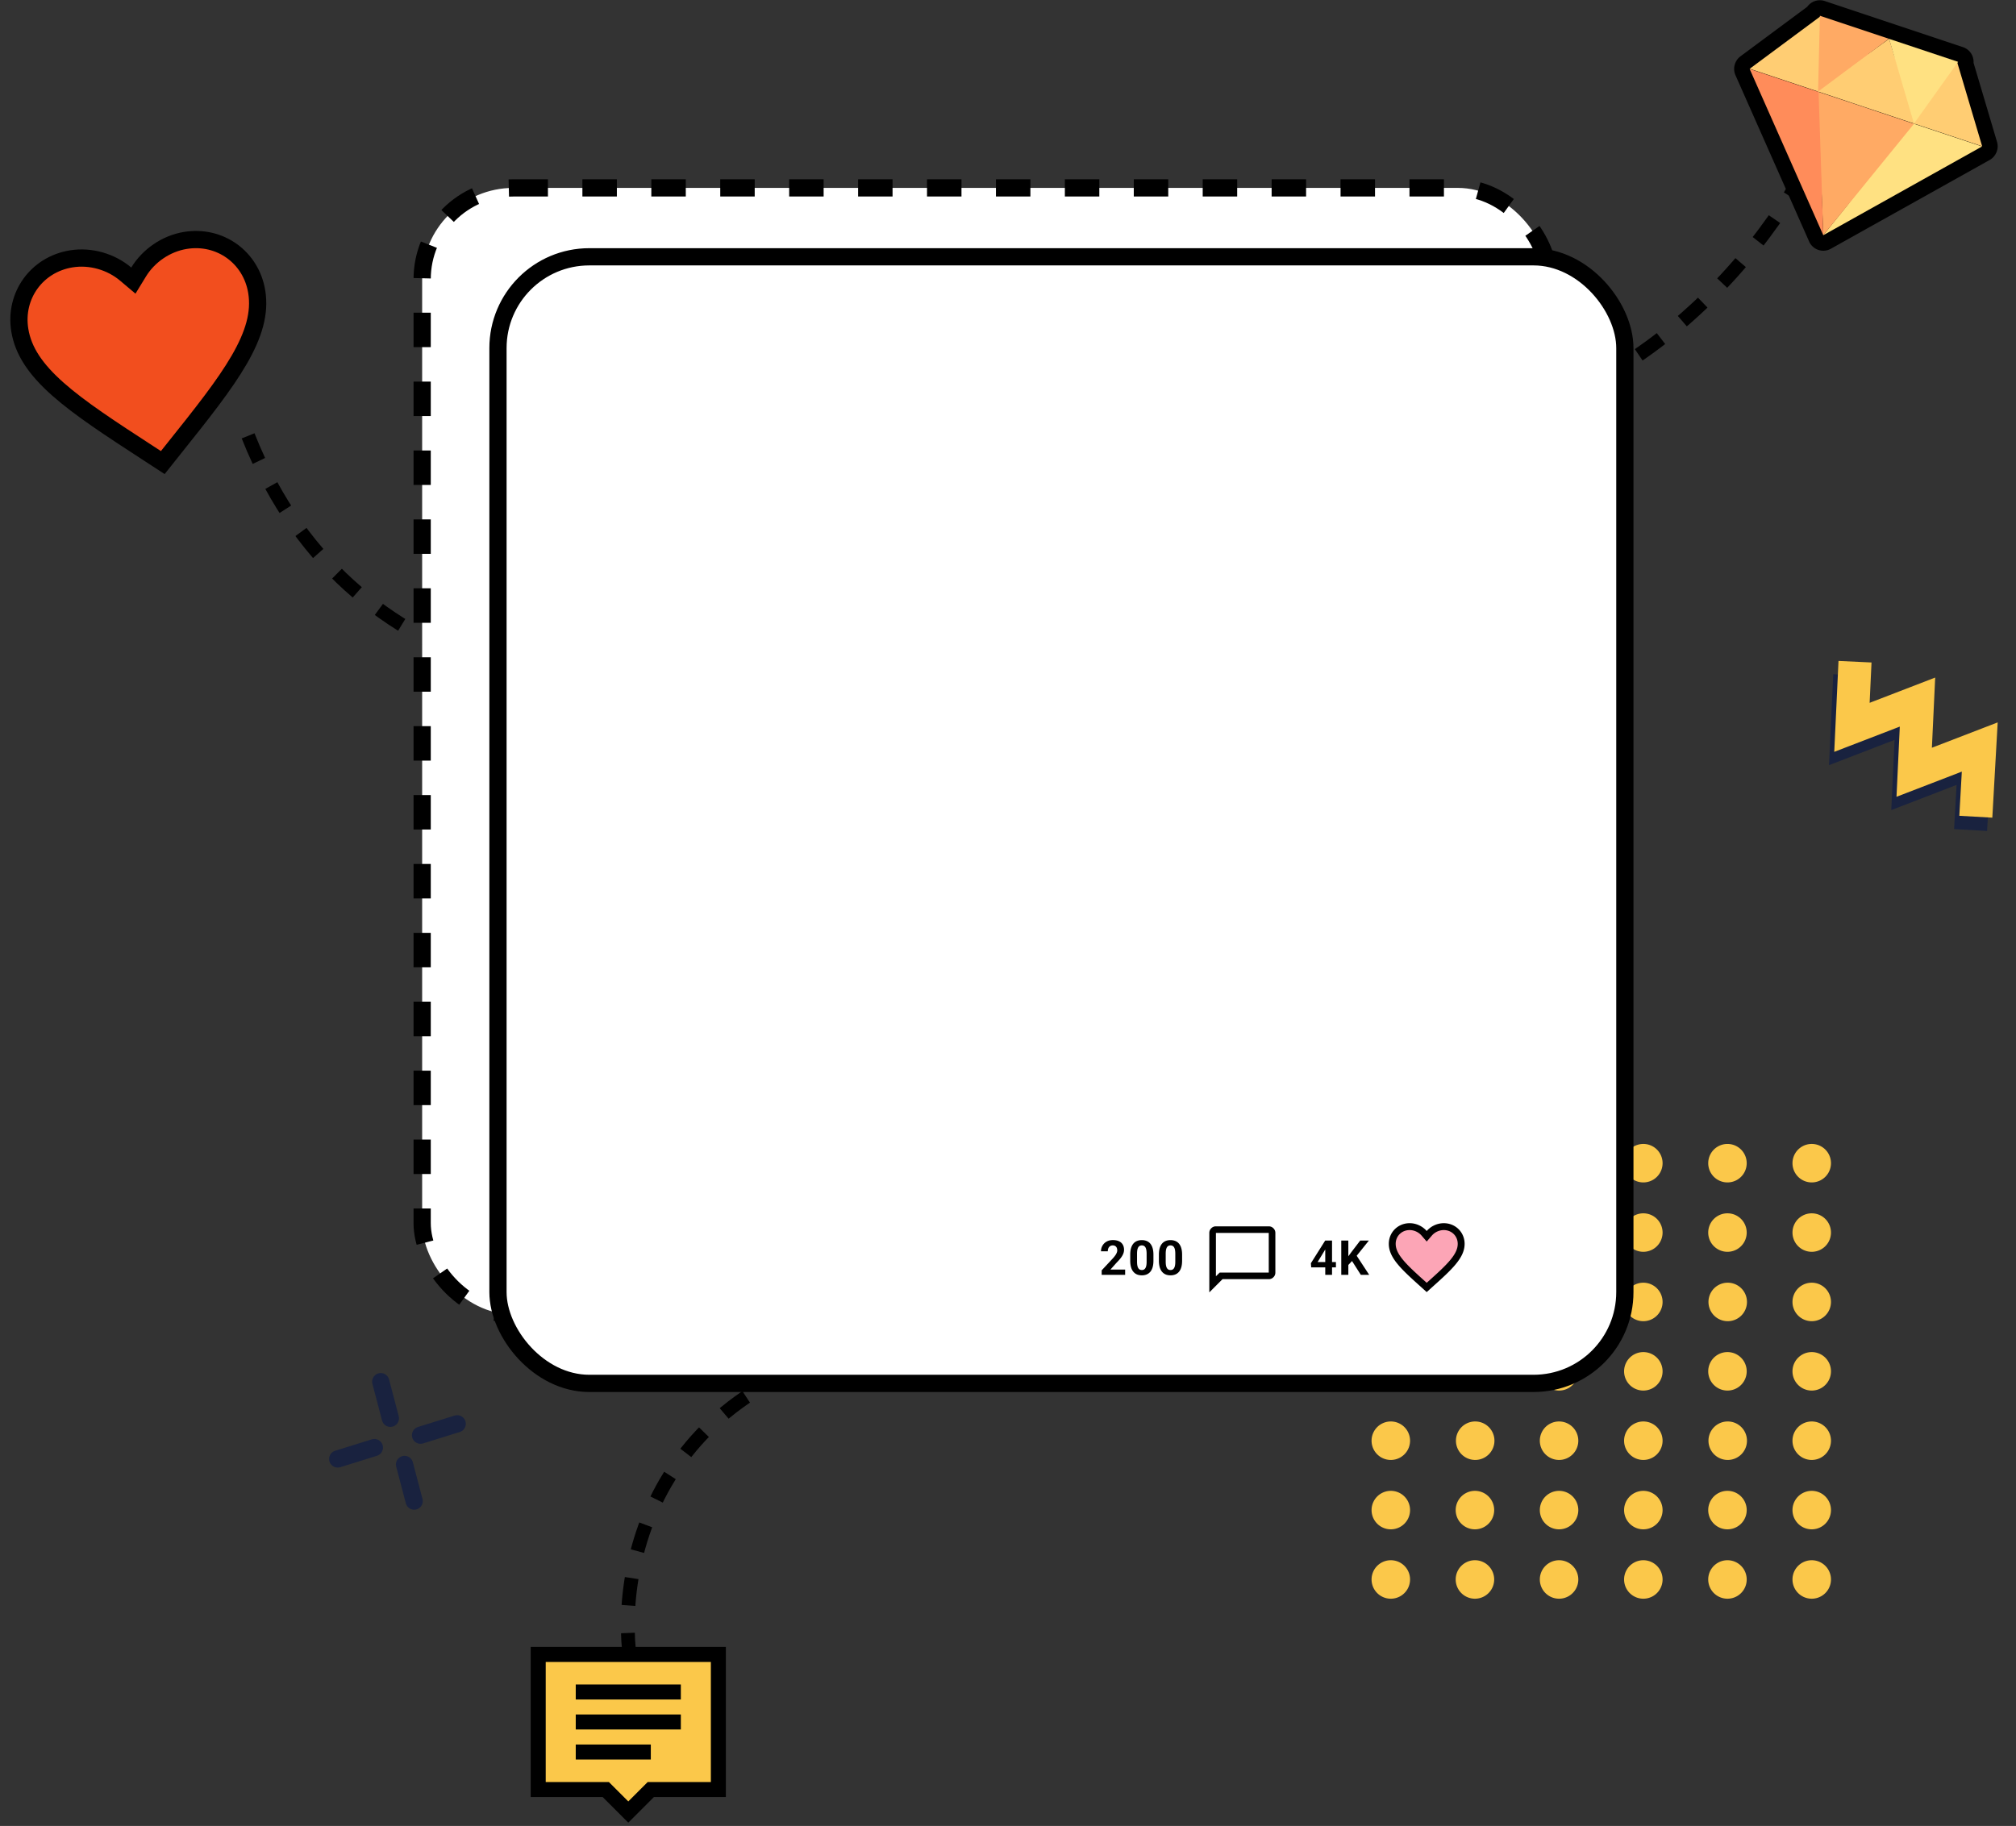 <svg width="585" height="530" fill="none" xmlns="http://www.w3.org/2000/svg"><rect width="100%" height="100%" fill="#333333" stroke="none"/><g clip-path="url(#a)"><path d="M523.325 49.998C504.86 84.567 448.144 146.138 369 115.867M224.832 195.775C186.871 205.52 103.16 205.311 72 126.513M182.87 481.954c-4.115-28.567 7.907-87.371 88.909-94.053" stroke="#000" stroke-width="4" stroke-dasharray="8 8"/><path d="M403.585 343.207a5.585 5.585 0 1 0 0-11.17 5.585 5.585 0 0 0 0 11.17ZM427.997 343.207a5.584 5.584 0 1 0 0-11.168 5.584 5.584 0 0 0 0 11.168ZM452.408 343.207a5.584 5.584 0 1 0 0-11.168 5.584 5.584 0 0 0 0 11.168ZM476.862 343.207a5.585 5.585 0 1 0 0-11.17 5.585 5.585 0 0 0 0 11.17ZM501.274 343.207a5.584 5.584 0 1 0 0-11.168 5.584 5.584 0 0 0 0 11.168ZM525.727 343.207a5.585 5.585 0 1 0 0-11.17 5.585 5.585 0 0 0 0 11.17ZM403.585 363.345a5.584 5.584 0 1 0 0-11.168 5.584 5.584 0 0 0 0 11.168ZM427.996 363.345a5.585 5.585 0 1 0 0-11.17 5.585 5.585 0 0 0 0 11.17ZM452.407 363.345a5.584 5.584 0 1 0 .001-11.169 5.584 5.584 0 0 0-.001 11.169ZM476.861 363.345a5.584 5.584 0 1 0 .001-11.169 5.584 5.584 0 0 0-.001 11.169ZM501.273 363.345a5.585 5.585 0 1 0 0-11.17 5.585 5.585 0 0 0 0 11.17ZM525.727 363.345a5.584 5.584 0 1 0 0-11.168 5.584 5.584 0 0 0 0 11.168ZM403.585 383.484a5.585 5.585 0 1 0-.002-11.17 5.585 5.585 0 0 0 .002 11.17ZM427.996 383.484a5.586 5.586 0 1 0-.001-11.171 5.586 5.586 0 0 0 .001 11.171ZM452.407 383.484a5.585 5.585 0 1 0 0-11.17 5.585 5.585 0 0 0 0 11.17ZM476.861 383.484a5.585 5.585 0 1 0 0-11.17 5.585 5.585 0 0 0 0 11.17ZM501.273 383.484a5.586 5.586 0 1 0-.001-11.171 5.586 5.586 0 0 0 .001 11.171ZM525.727 383.484a5.585 5.585 0 1 0-.002-11.17 5.585 5.585 0 0 0 .002 11.17ZM403.585 403.622a5.584 5.584 0 1 0 0-11.169 5.584 5.584 0 1 0 0 11.169ZM427.996 403.622a5.585 5.585 0 1 0 0-11.17 5.585 5.585 0 0 0 0 11.17ZM452.407 403.622a5.584 5.584 0 1 0 .002-11.168 5.584 5.584 0 0 0-.002 11.168ZM476.861 403.622a5.584 5.584 0 1 0 .002-11.168 5.584 5.584 0 0 0-.002 11.168ZM501.273 403.622a5.585 5.585 0 1 0 0-11.17 5.585 5.585 0 0 0 0 11.17ZM525.727 403.622a5.584 5.584 0 1 0 0-11.169 5.584 5.584 0 1 0 0 11.169ZM403.585 423.761a5.585 5.585 0 1 0-.002-11.17 5.585 5.585 0 0 0 .002 11.17ZM427.996 423.761a5.586 5.586 0 1 0-.001-11.171 5.586 5.586 0 0 0 .001 11.171ZM452.407 423.761a5.585 5.585 0 1 0 0-11.17 5.585 5.585 0 0 0 0 11.17ZM476.861 423.761a5.585 5.585 0 1 0 0-11.17 5.585 5.585 0 0 0 0 11.17ZM501.273 423.761a5.586 5.586 0 1 0-.001-11.171 5.586 5.586 0 0 0 .001 11.171ZM525.727 423.761a5.585 5.585 0 1 0-.002-11.17 5.585 5.585 0 0 0 .002 11.17ZM403.585 443.899a5.584 5.584 0 1 0 0-11.169 5.584 5.584 0 1 0 0 11.169ZM427.996 443.899a5.585 5.585 0 1 0 0-11.17 5.585 5.585 0 0 0 0 11.17ZM452.407 443.899a5.584 5.584 0 1 0 .002-11.168 5.584 5.584 0 0 0-.002 11.168ZM476.861 443.899a5.584 5.584 0 1 0 .002-11.168 5.584 5.584 0 0 0-.002 11.168ZM501.273 443.899a5.585 5.585 0 1 0 0-11.17 5.585 5.585 0 0 0 0 11.17ZM525.727 443.899a5.584 5.584 0 1 0 0-11.169 5.584 5.584 0 1 0 0 11.169ZM403.585 464.037a5.584 5.584 0 1 0 0-11.169 5.584 5.584 0 1 0 0 11.169ZM427.996 464.037a5.585 5.585 0 1 0 0-11.17 5.585 5.585 0 0 0 0 11.17ZM452.407 464.037a5.584 5.584 0 1 0 .002-11.168 5.584 5.584 0 0 0-.002 11.168ZM476.861 464.037a5.584 5.584 0 1 0 .002-11.168 5.584 5.584 0 0 0-.002 11.168ZM501.273 464.037a5.585 5.585 0 1 0 0-11.17 5.585 5.585 0 0 0 0 11.17ZM525.727 464.037a5.584 5.584 0 1 0 0-11.169 5.584 5.584 0 1 0 0 11.169Z" fill="#FBC84A"/><rect x="122.5" y="54.538" width="327" height="327" rx="26.5" fill="#fff" stroke="#000" stroke-width="5" stroke-dasharray="10 10"/><rect x="144.5" y="74.538" width="327" height="327" rx="26.5" fill="#fff" stroke="#000" stroke-width="5"/><path d="M326.492 368.5v1.538h-6.808v-1.313l3.219-3.452c.324-.36.579-.677.766-.95a3.73 3.73 0 0 0 .403-.745c.087-.224.13-.436.13-.636 0-.301-.05-.558-.15-.773a1.125 1.125 0 0 0-.445-.505c-.191-.119-.428-.178-.711-.178-.3 0-.56.073-.779.219a1.386 1.386 0 0 0-.492.608c-.109.26-.164.554-.164.882h-1.976c0-.593.142-1.135.424-1.627a3.111 3.111 0 0 1 1.196-1.183c.515-.296 1.126-.444 1.833-.444.697 0 1.285.114 1.763.342.483.223.848.547 1.094.97.251.42.376.921.376 1.504 0 .328-.053.65-.157.964-.105.31-.256.62-.452.93a7.453 7.453 0 0 1-.697.93c-.273.314-.576.64-.909.977l-1.729 1.942h4.265Zm8.21-4.314v1.723c0 .747-.08 1.392-.239 1.934-.16.538-.39.98-.691 1.326a2.72 2.72 0 0 1-1.059.759 3.657 3.657 0 0 1-1.368.246c-.401 0-.774-.05-1.121-.15a2.84 2.84 0 0 1-.936-.485 3.067 3.067 0 0 1-.711-.828 4.241 4.241 0 0 1-.451-1.203 7.299 7.299 0 0 1-.158-1.599v-1.723c0-.747.08-1.388.24-1.921.164-.538.394-.977.69-1.319a2.707 2.707 0 0 1 1.067-.752c.41-.164.865-.246 1.367-.246.401 0 .772.052 1.114.157.346.1.659.257.937.472.278.214.515.49.71.827.196.332.347.731.452 1.196.104.46.157.989.157 1.586Zm-1.976 1.982v-2.249c0-.36-.02-.674-.061-.943a2.819 2.819 0 0 0-.171-.684 1.446 1.446 0 0 0-.287-.464 1.045 1.045 0 0 0-.39-.26 1.367 1.367 0 0 0-.485-.082c-.224 0-.422.043-.595.13a1.099 1.099 0 0 0-.431.417c-.118.187-.209.437-.273.752-.059.31-.089.688-.089 1.134v2.249c0 .36.018.677.055.951.041.273.1.508.177.704.083.191.178.348.288.471.114.119.243.206.389.26.151.055.315.082.492.082.219 0 .413-.043.581-.13.174-.091.319-.232.438-.423a2.21 2.21 0 0 0 .273-.766c.06-.315.089-.697.089-1.149Zm10.295-1.982v1.723c0 .747-.08 1.392-.239 1.934-.16.538-.39.98-.691 1.326a2.72 2.72 0 0 1-1.059.759c-.41.164-.866.246-1.368.246-.401 0-.774-.05-1.121-.15a2.84 2.84 0 0 1-.936-.485 3.067 3.067 0 0 1-.711-.828 4.241 4.241 0 0 1-.451-1.203 7.303 7.303 0 0 1-.157-1.599v-1.723c0-.747.079-1.388.239-1.921.164-.538.394-.977.69-1.319a2.707 2.707 0 0 1 1.067-.752c.41-.164.866-.246 1.367-.246.401 0 .772.052 1.114.157.346.1.659.257.937.472.278.214.515.49.711.827.196.332.346.731.451 1.196.105.46.157.989.157 1.586Zm-1.976 1.982v-2.249c0-.36-.02-.674-.061-.943a2.819 2.819 0 0 0-.171-.684 1.446 1.446 0 0 0-.287-.464 1.045 1.045 0 0 0-.39-.26 1.364 1.364 0 0 0-.485-.082c-.223 0-.422.043-.595.13a1.099 1.099 0 0 0-.431.417c-.118.187-.209.437-.273.752-.059.31-.089.688-.089 1.134v2.249c0 .36.018.677.055.951.041.273.1.508.178.704.082.191.177.348.287.471.114.119.243.206.389.26.151.055.315.082.492.082.219 0 .413-.043.582-.13.173-.091.319-.232.437-.423a2.21 2.21 0 0 0 .273-.766c.06-.315.089-.697.089-1.149ZM387.656 366.319v1.545h-7.171l-.095-1.197 4.149-6.583h1.565l-1.695 2.837-2.064 3.398h5.311Zm-1.128-6.235v9.954h-1.968v-9.954h1.968Zm4.731 0v9.954h-2.051v-9.954h2.051Zm5.96 0L393.275 365l-2.276 2.447-.369-1.942 1.538-2.105 2.536-3.316h2.515Zm-2.331 9.954-2.932-4.601 1.517-1.271 3.842 5.872h-2.427Z" fill="#000"/><path fill-rule="evenodd" clip-rule="evenodd" d="m507.729 19.957 20.359-15.099.006-.284.26.086 19.764 6.595-2.391 1.782 2.439-1.767 19.705 6.575.319.107-.203.284 7.192 24.226L555.81 36l-.409-.137-.246-.082-27.402-9.142-.187-.063-.362-.12-19.475-6.498Zm21.353 48.314.007-.01-.007.01h-.001l-21.37-48.259 19.737 6.586.266.089 27.431 9.152.265.088 19.738 6.586-46.066 25.758Z" fill="#FF8C5A"/><path d="m528.088 4.858 2.68 3.615a4.499 4.499 0 0 0 1.818-3.507l-4.498-.108Zm-20.359 15.1-2.681-3.615a4.501 4.501 0 0 0 1.257 7.883l1.424-4.268Zm20.365-15.384 1.425-4.27a4.5 4.5 0 0 0-5.923 4.161l4.498.109Zm.26.086 1.425-4.268-1.425 4.268Zm19.764 6.595 2.69 3.607a4.498 4.498 0 0 0-1.265-7.876l-1.425 4.269Zm-2.391 1.782-2.69-3.607a4.5 4.5 0 0 0 5.33 7.252l-2.64-3.644Zm2.439-1.767 1.424-4.268a4.5 4.5 0 0 0-4.064.624l2.64 3.644Zm19.705 6.575-1.425 4.269 1.425-4.27Zm.319.107 3.662 2.614a4.5 4.5 0 0 0-2.238-6.883l-1.424 4.268Zm-.203.284-3.663-2.615a4.498 4.498 0 0 0-.651 3.896l4.314-1.28Zm7.192 24.226-1.425 4.269a4.5 4.5 0 0 0 5.739-5.55l-4.314 1.281ZM555.81 36l1.424-4.269L555.81 36Zm-.409-.137-1.424 4.27 1.424-4.27Zm-.246-.082 1.424-4.268-1.424 4.268Zm-27.589-9.205-1.425 4.269 1.425-4.269Zm-.362-.12 1.425-4.27-1.425 4.27Zm1.885 41.805 3.508 2.82a4.5 4.5 0 0 0-6.998-5.66l3.49 2.84Zm-.007.01-3.508-2.818a4.499 4.499 0 0 0 5.704 6.746l-2.196-3.928Zm0 0-3.49-2.84a4.491 4.491 0 0 0-1.007 3.005l4.497-.165Zm0 0-1.425 4.269a4.501 4.501 0 0 0 5.922-4.434l-4.497.165Zm-.001 0-4.114 1.822a4.5 4.5 0 0 0 2.69 2.447l1.424-4.269Zm-21.37-48.259 1.424-4.268a4.5 4.5 0 0 0-5.539 6.09l4.115-1.822Zm19.737 6.586 1.425-4.269-1.425 4.269Zm.266.089-1.424 4.268 1.424-4.268Zm27.431 9.152-1.425 4.268 1.425-4.268Zm.265.088 1.425-4.268-1.425 4.268Zm19.738 6.586 2.197 3.928a4.5 4.5 0 0 0-.772-8.197l-1.425 4.269Zm-49.741-41.27-20.359 15.1 5.362 7.229 20.358-15.1-5.361-7.228Zm-1.811 3.222-.007.285 8.997.216.007-.284-8.997-.217Zm6.183-4.073-.26-.087-2.849 8.537.26.087 2.849-8.537Zm19.764 6.594L529.779.392l-2.849 8.537 19.764 6.594 2.849-8.537Zm-1.127 9.66 2.392-1.784-5.379-7.215-2.392 1.783 5.379 7.215Zm-2.89-9.02-2.439 1.767 5.28 7.289 2.439-1.767-5.28-7.289Zm23.769 5.95L549.59 7.002l-2.848 8.537 19.704 6.575 2.849-8.538Zm.319.107-.319-.107-2.849 8.538.32.106 2.848-8.537Zm2.035 7.168.203-.285-7.324-5.23-.204.285 7.325 5.23Zm7.844 20.33-7.192-24.225-8.628 2.56 7.192 24.227 8.628-2.562Zm-25.107-.912 19.368 6.462 2.849-8.538-19.369-6.462-2.848 8.538Zm-.409-.137.409.137 2.848-8.538-.408-.136-2.849 8.537Zm-.247-.082.247.082 2.849-8.537-.247-.082-2.849 8.537Zm-27.401-9.143 27.401 9.143 2.849-8.537-27.402-9.143-2.848 8.537Zm-.188-.062.188.062 2.848-8.537-.187-.063-2.849 8.538Zm-.361-.12.361.12 2.849-8.538-.361-.12-2.849 8.537Zm-19.475-6.499 19.475 6.498 2.849-8.537-19.476-6.498-2.848 8.537Zm19.277 41.217-.008.01 7.015 5.637.008-.01-7.015-5.637Zm6.989 5.669.008-.01-6.98-5.681-.007.01 6.979 5.681Zm1.008-3.006-8.994.33 8.994-.33Zm-5.922 4.434 2.849-8.537-2.849 8.537Zm-24.061-50.706 21.371 48.26 8.229-3.645-21.371-48.259-8.229 3.644Zm25.277.495-19.738-6.585-2.849 8.537 19.738 6.586 2.849-8.538Zm.265.089-.265-.089-2.849 8.538.266.088 2.848-8.537Zm27.431 9.152-27.431-9.152-2.848 8.537 27.43 9.152 2.849-8.537Zm.266.089-.266-.089-2.849 8.537.266.09 2.849-8.538Zm19.738 6.585-19.738-6.585-2.849 8.537 19.738 6.586 2.849-8.538ZM531.278 72.2l46.067-25.758-4.393-7.856-46.067 25.759 4.393 7.855Z" fill="#000"/><path fill-rule="evenodd" clip-rule="evenodd" d="M555.145 35.839 529.082 68.27l46.067-25.758-20.004-6.674Z" fill="#FFE182"/><path fill-rule="evenodd" clip-rule="evenodd" d="m528.355 4.66-20.626 15.297 20.024 6.681.602-21.978ZM567.871 17.844l-12.716 17.937 20.024 6.68-7.308-24.617Z" fill="#FFCD73"/><path fill-rule="evenodd" clip-rule="evenodd" d="m548.166 11.27-20.961 15.185L555.81 36l-7.644-24.73Z" fill="#FFCD73"/><path fill-rule="evenodd" clip-rule="evenodd" d="m528.095 4.573-.529 22.003 20.553-15.322-20.024-6.68Z" fill="#FFAA64"/><path fill-rule="evenodd" clip-rule="evenodd" d="m548.166 11.27 7.235 24.594 12.789-17.912-20.024-6.682Z" fill="#FFE182"/><path fill-rule="evenodd" clip-rule="evenodd" d="m527.449 26.598 1.633 41.673 26.329-32.344-27.962-9.33Z" fill="#FFAA64"/><path fill-rule="evenodd" clip-rule="evenodd" d="m507.71 20.012 21.371 48.259-1.367-41.585-20.004-6.674Z" fill="#FF8C5A"/><path d="m43.011 131.513-.004-.002c-10.934-7.107-19.784-12.873-26.206-18.566-6.39-5.664-10.067-10.997-11.058-17.131-1.62-10.02 4.933-19.06 14.922-20.674 5.665-.916 11.572.849 15.808 4.426l2.225 1.88 1.52-2.485c2.894-4.73 7.944-8.265 13.61-9.18 9.989-1.614 19.055 4.902 20.674 14.922.991 6.134-.82 12.354-5.1 19.742-4.302 7.426-10.886 15.686-19.025 25.875l-.003.003-3.14 3.947-4.223-2.757Z" fill="#F24E1E" stroke="#000" stroke-width="5"/><path d="m413.075 372.856-.002-.001c-2.852-2.563-5.138-4.622-6.723-6.544-1.575-1.908-2.35-3.556-2.35-5.279 0-2.806 2.204-4.994 5.05-4.994 1.615 0 3.179.75 4.194 1.921l.756.873.756-.873a5.642 5.642 0 0 1 4.194-1.921c2.846 0 5.05 2.188 5.05 4.994 0 1.723-.775 3.371-2.35 5.279-1.585 1.922-3.871 3.981-6.723 6.544l-.002.001-.925.835-.925-.835Z" fill="#FCA5B6" stroke="#000" stroke-width="2"/><path d="m536.765 195.926-.891 19.05 19.022-7.331-.956 20.371 19.029-7.335-1.146 20.241" stroke="#19223F" stroke-width="9.59" stroke-miterlimit="10"/><path d="m538.285 192.066-.891 19.05 19.022-7.331-.956 20.371 19.022-7.331-1.139 20.237" stroke="#FBC84A" stroke-width="9.59" stroke-miterlimit="10"/><path d="M350.917 375.121v-17.25c0-.527.187-.979.563-1.354a1.84 1.84 0 0 1 1.353-.563h15.334c.527 0 .978.188 1.354.564.375.375.563.826.562 1.353v11.5c0 .527-.188.978-.563 1.354a1.84 1.84 0 0 1-1.353.562H354.75l-3.833 3.834Zm3.018-5.75h14.232v-11.5h-15.334v12.578l1.102-1.078Z" fill="#000"/><path d="m113.28 411.673-2.796-10.635M120.182 435.707l-2.795-10.635M108.634 420.169l-10.635 3.309M132.668 413.266l-10.635 3.31" stroke="#19223F" stroke-width="4.998" stroke-miterlimit="10" stroke-linecap="round"/><path d="m207.611 480.146-50.59 1.124-1.686 37.661h20.236l7.307 7.308 7.308-7.308h19.112l-1.687-38.785Z" fill="#FBC84A" stroke="#000"/><path d="M154 478.038v43.563h20.88l7.436 7.437 7.437-7.437h20.88v-43.563H154Zm4.356 4.356h47.92v34.851h-18.327l-5.633 5.633-5.632-5.633h-18.328v-34.851Zm8.713 6.535v4.356h30.495v-4.356h-30.495Zm0 8.712v4.357h30.495v-4.357h-30.495Zm0 8.713v4.356h21.782v-4.356h-21.782Z" fill="#000"/></g><defs><clipPath id="a"><path fill="#fff" d="M0 0h584.829v529.038H0z"/></clipPath></defs></svg>